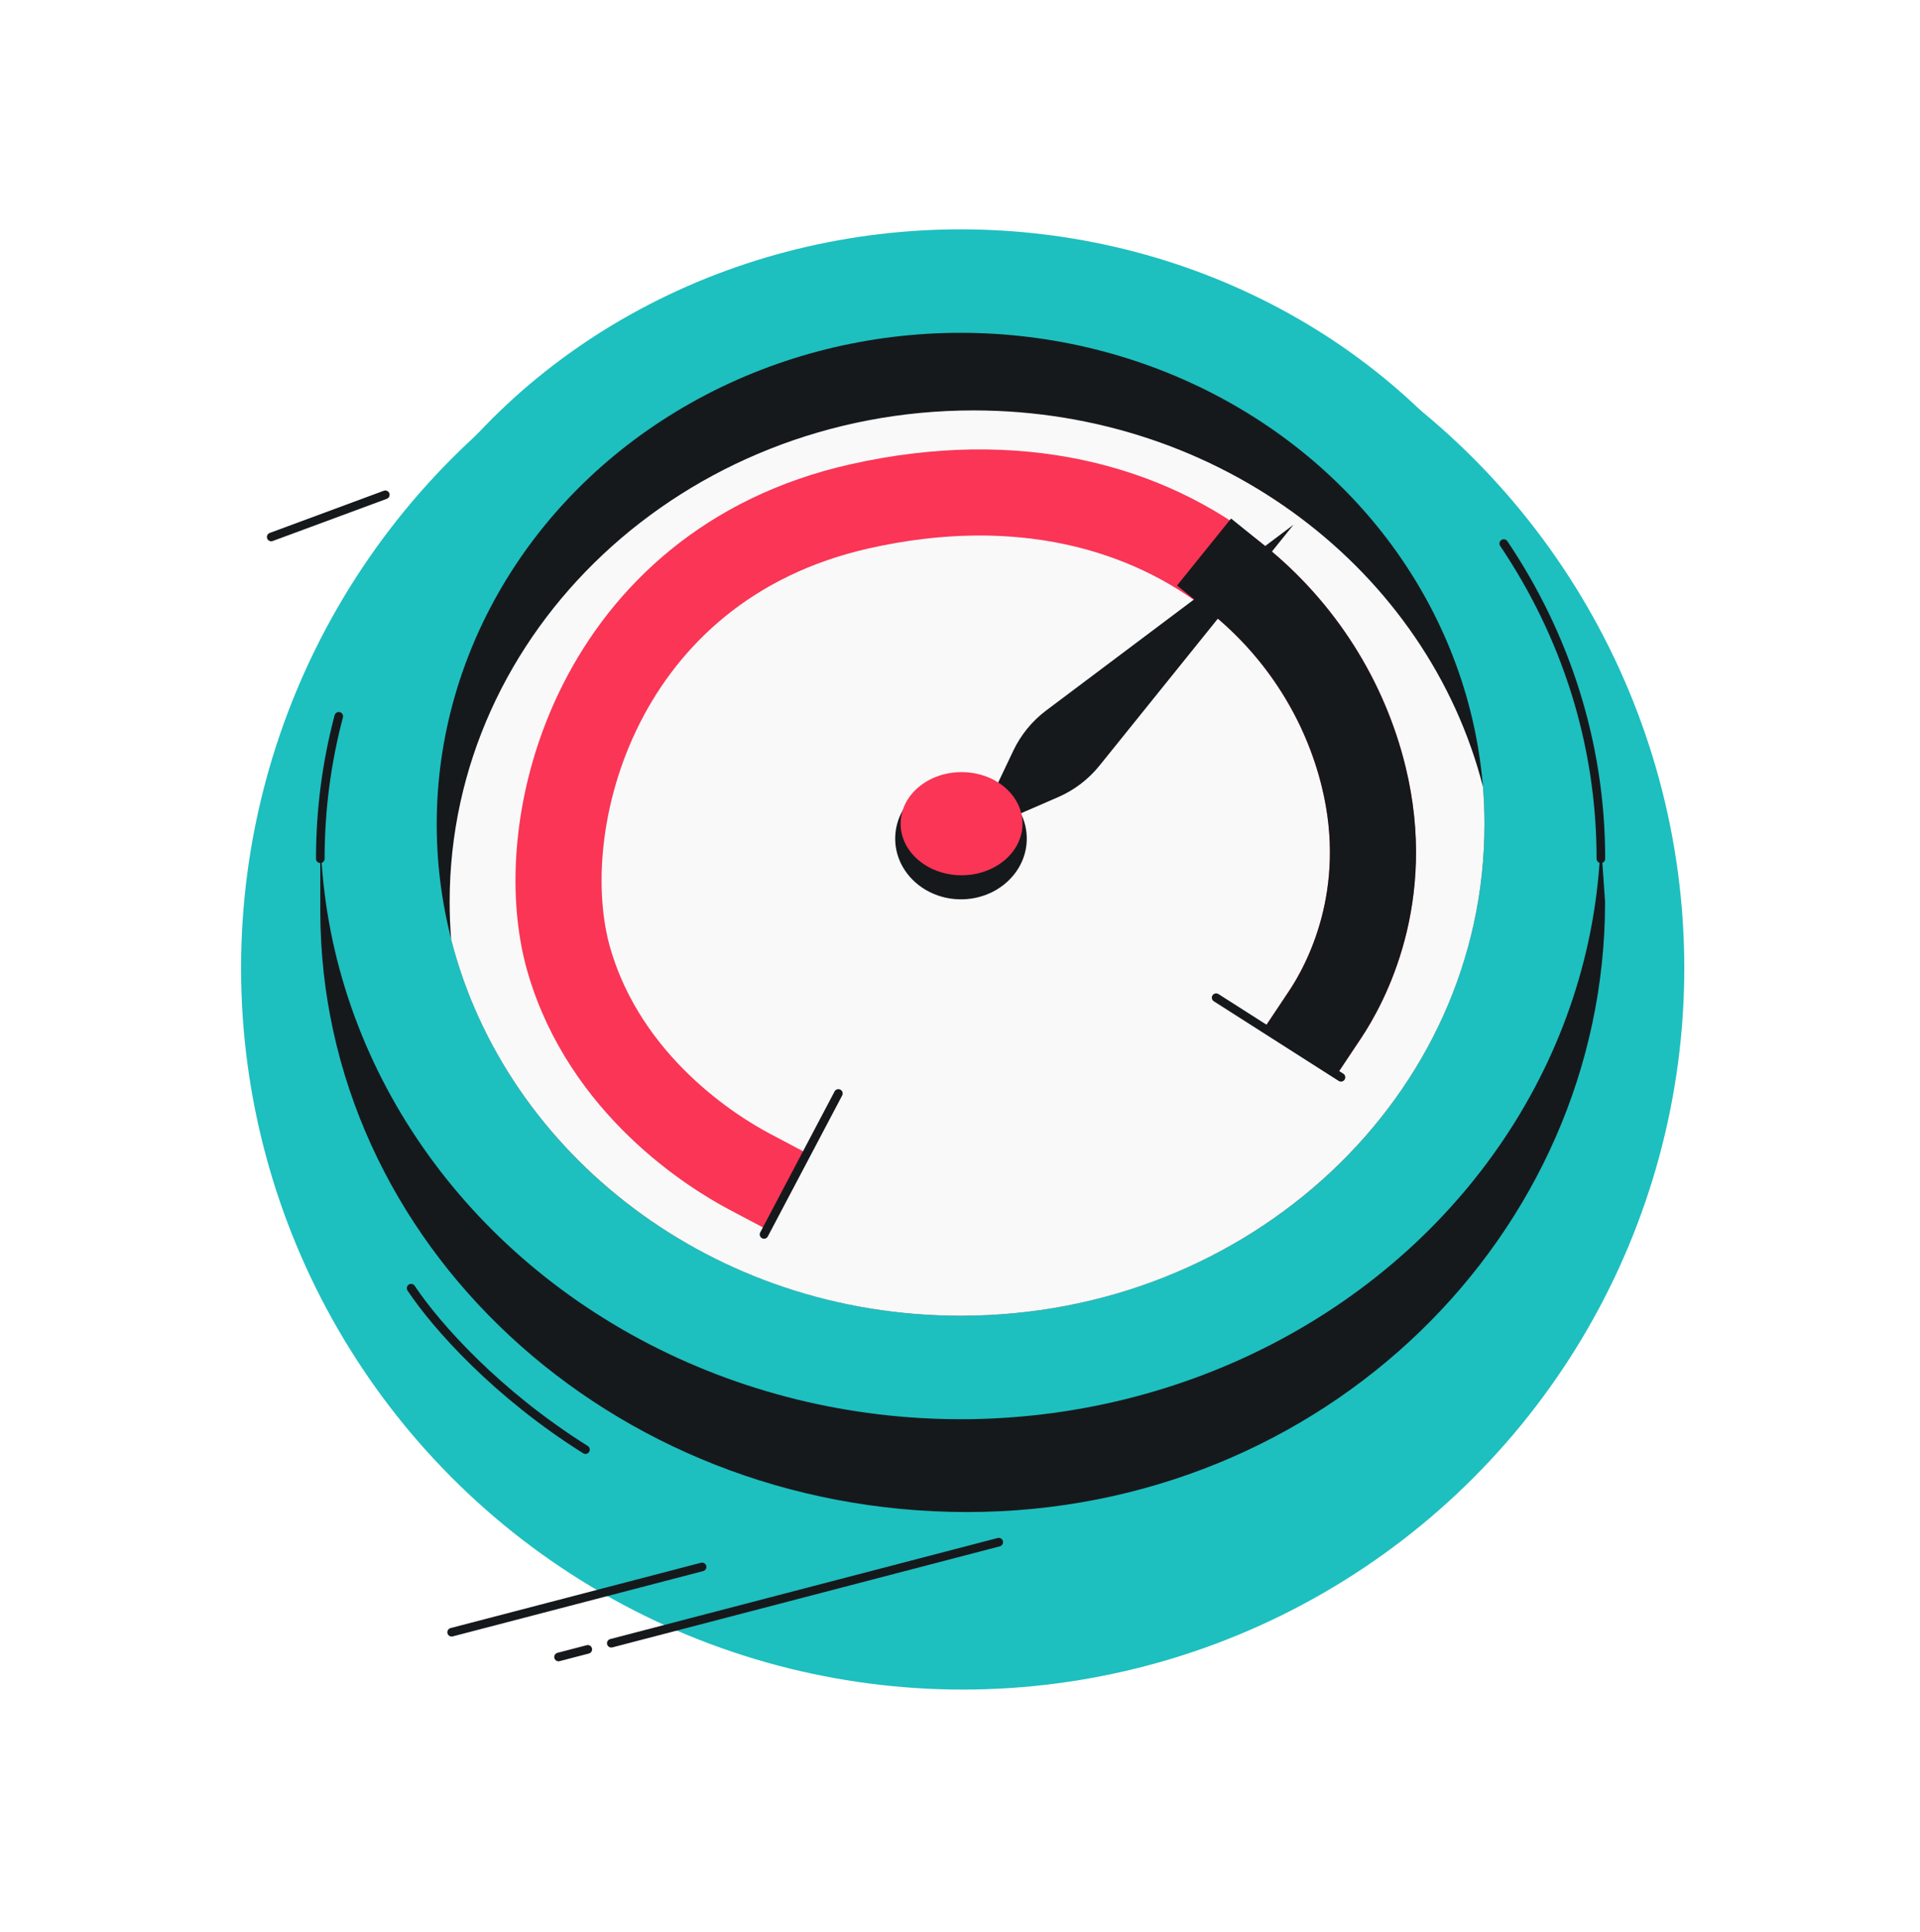 <svg width="160" height="161" viewBox="0 0 160 161" fill="none" xmlns="http://www.w3.org/2000/svg">
<circle cx="80.224" cy="80.685" r="60.134" fill="#1EBFBF"/>
<path d="M80.588 126.022C110.355 126.022 133.756 102.852 133.756 75.169L132.876 62.556L26.692 66.98L26.692 75.898C26.692 103.58 50.822 126.022 80.588 126.022Z" fill="#16191C"/>
<ellipse cx="80.049" cy="68.701" rx="53.358" ry="49.585" fill="#1EBFBF"/>
<g filter="url(#filter0_d_3124_3627)">
<path d="M133.407 68.701C133.407 59.054 130.443 50.05 125.314 42.434M26.692 68.701C26.692 64.61 27.225 60.635 28.23 56.833" stroke="#16191C" stroke-width="0.717" stroke-linecap="round"/>
</g>
<ellipse cx="80.049" cy="68.7" rx="43.656" ry="40.961" fill="#16191C"/>
<path fill-rule="evenodd" clip-rule="evenodd" d="M80.049 109.661C104.16 109.661 123.706 91.322 123.706 68.699C123.706 67.649 123.663 66.609 123.581 65.579C118.981 47.582 101.719 34.206 81.127 34.206C57.016 34.206 37.471 52.545 37.471 75.167C37.471 76.217 37.513 77.257 37.596 78.287C42.196 96.284 59.458 109.661 80.049 109.661Z" fill="#F9F9F9"/>
<path d="M62.425 97.631C59.492 96.078 50.466 90.539 47.416 80.034C44.109 68.643 49.803 47.126 71.621 42.205C84.786 39.235 95.639 42.222 103.13 48.261C108.461 52.558 112.09 58.4 113.64 64.739C116.084 74.737 112.115 82.022 110.421 84.563" stroke="#FA3556" stroke-width="7.175" stroke-linecap="square"/>
<path d="M110.421 84.563C112.115 82.022 116.084 74.738 113.64 64.74C112.09 58.4 108.461 52.558 103.13 48.261" stroke="#16191C" stroke-width="7.175" stroke-linecap="square"/>
<path d="M84.441 62.568C85.07 61.244 86.011 60.093 87.183 59.213L107.791 43.736L91.626 63.809C90.707 64.951 89.525 65.852 88.181 66.436L81.154 69.488L84.441 62.568Z" fill="#16191C"/>
<ellipse cx="80.082" cy="69.895" rx="5.482" ry="5.06" fill="#16191C"/>
<ellipse cx="80.13" cy="68.651" rx="5.079" ry="4.298" fill="#FA3556"/>
<path d="M63.669 102.884L69.865 91.134" stroke="#16191C" stroke-width="0.717" stroke-linecap="round"/>
<path d="M101.345 83.152L111.749 89.789" stroke="#16191C" stroke-width="0.717" stroke-linecap="round"/>
<path d="M46.545 138.103L48.983 137.467M83.229 128.533L50.94 136.956" stroke="#16191C" stroke-width="0.717" stroke-linecap="round"/>
<path d="M37.637 136.04L58.507 130.596" stroke="#16191C" stroke-width="0.717" stroke-linecap="round"/>
<path d="M22.601 44.756L32.108 41.238" stroke="#16191C" stroke-width="0.717" stroke-linecap="round"/>
<path d="M34.26 107.367C36.413 110.596 41.471 116.228 48.789 120.82" stroke="#16191C" stroke-width="0.717" stroke-linecap="round"/>
<defs>
<filter id="filter0_d_3124_3627" x="23.463" y="42.076" width="113.173" height="32.724" filterUnits="userSpaceOnUse" color-interpolation-filters="sRGB">
<feFlood flood-opacity="0" result="BackgroundImageFix"/>
<feColorMatrix in="SourceAlpha" type="matrix" values="0 0 0 0 0 0 0 0 0 0 0 0 0 0 0 0 0 0 127 0" result="hardAlpha"/>
<feOffset dy="2.87"/>
<feGaussianBlur stdDeviation="1.435"/>
<feComposite in2="hardAlpha" operator="out"/>
<feColorMatrix type="matrix" values="0 0 0 0 0 0 0 0 0 0 0 0 0 0 0 0 0 0 0.25 0"/>
<feBlend mode="normal" in2="BackgroundImageFix" result="effect1_dropShadow_3124_3627"/>
<feBlend mode="normal" in="SourceGraphic" in2="effect1_dropShadow_3124_3627" result="shape"/>
</filter>
</defs>
</svg>
